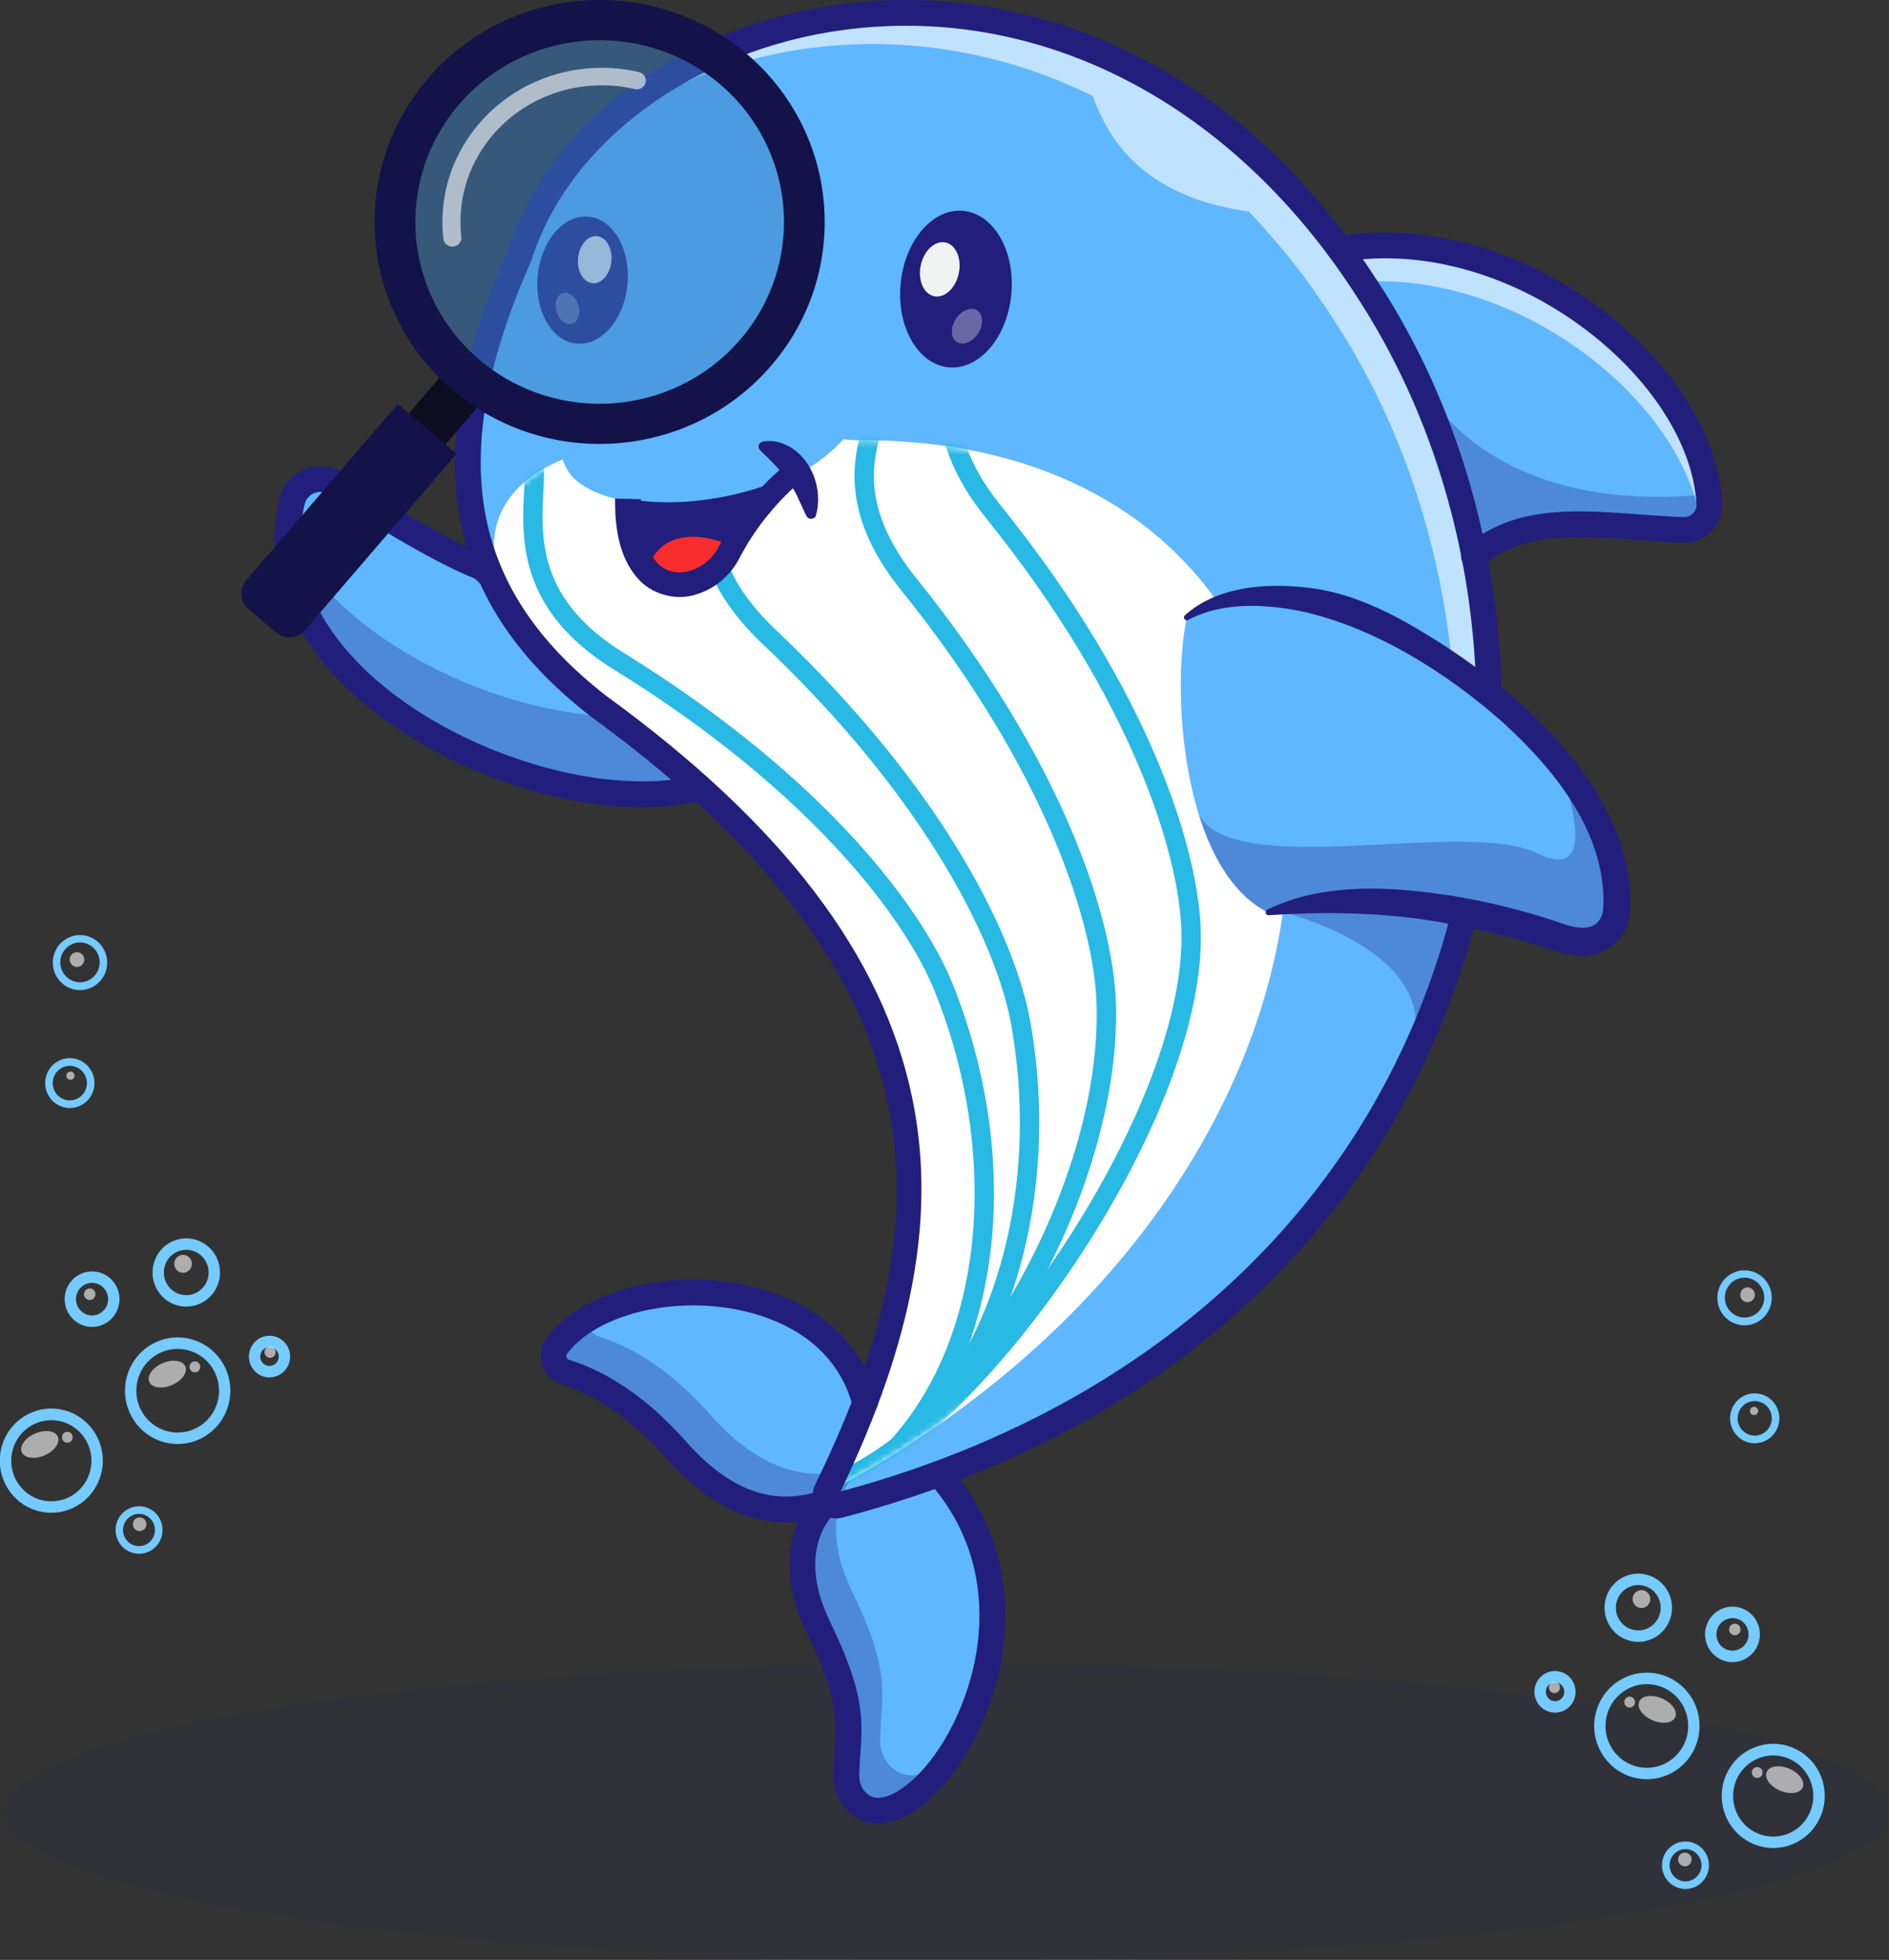<svg width="293" height="304" viewBox="0 0 293 304" fill="none" xmlns="http://www.w3.org/2000/svg">
<rect x="0" y="0" width="293" height="304" fill="#333333" stroke="none"/>
<ellipse opacity="0.1" cx="147" cy="281" rx="146" ry="23" fill="#211F7B"/>
<path d="M79.325 95.2V95.205C82.555 100.235 87.005 105.009 92.829 109.534C150.248 151.265 148.114 190.211 128.261 231.122C127.641 232.402 128.805 233.827 130.18 233.462C175.251 221.563 203.838 195.49 218.632 164.998C223.151 155.689 226.381 145.97 228.401 136.116C231.82 119.438 231.775 102.375 228.636 86.271L228.631 86.261C225.701 71.248 220.082 57.074 212.067 44.825C210.687 42.68 209.278 40.626 207.823 38.661C164.942 -19.604 93.154 -0.115 80.58 39.636C71.146 60.854 69.121 79.302 79.325 95.2Z" fill="#5FB7FF"/>
<g opacity="0.3">
<path d="M219.151 162.194C218.841 163.308 218.676 164.238 218.631 164.998C223.151 155.689 226.381 145.97 228.4 136.116C226.316 136.106 224.116 136.316 224.116 136.316L197.983 141.196C197.983 141.196 223.316 147.03 219.151 162.194Z" fill="#211F7B"/>
</g>
<g opacity="0.6">
<path d="M91.073 22.052C109.926 6.434 141.028 0.814 169.505 14.898H169.51C173.215 25.557 181.624 31.146 193.688 32.806C198.362 37.656 202.807 43.25 206.921 49.66C222.735 73.827 229.234 105.509 224.115 136.316C224.115 136.316 226.314 136.106 228.399 136.116C235.008 103.879 228.674 70.208 212.066 44.825C176.509 -10.524 116.8 -5.47 91.073 22.052Z" fill="white"/>
</g>
<path d="M145.637 228.606C166.903 252.847 141.509 288.686 132.753 279.34C131.703 278.219 131.219 276.68 131.273 275.145C131.52 268.083 133.028 264.899 126.992 252.521C120.493 239.189 128.473 232.909 128.473 232.909C120.095 236.007 112.082 233.275 104.452 224.399C99.515 218.989 94.034 214.836 87.632 212.811C85.905 212.265 85.286 210.16 86.39 208.723C95.65 196.673 128.473 196.47 134.176 217.519" fill="#5FB7FF"/>
<g opacity="0.3">
<path d="M87.635 212.809C94.035 214.833 99.514 218.988 104.454 224.397C112.083 233.272 120.097 236.006 128.476 232.907C128.476 232.907 120.492 239.186 126.991 252.52C133.026 264.899 131.521 268.083 131.271 275.143C131.221 276.677 131.701 278.217 132.751 279.337C136.121 282.932 141.95 279.842 146.645 273.293C143.38 275.692 140.17 276.167 137.99 273.838C136.94 272.718 136.456 271.178 136.511 269.643C136.756 262.584 138.265 259.399 132.231 247.02C125.732 233.687 133.711 227.407 133.711 227.407C125.332 230.507 117.317 227.772 109.688 218.898C104.754 213.489 99.269 209.334 92.87 207.309C91.665 206.929 91 205.794 91.085 204.649C89.195 205.789 87.595 207.154 86.39 208.724C85.29 210.159 85.906 212.264 87.635 212.809Z" fill="#211F7B"/>
</g>
<path d="M207.823 38.661C209.278 40.626 210.688 42.68 212.067 44.825C214.337 48.29 216.412 51.909 218.292 55.664C223.046 65.163 226.531 75.497 228.631 86.261L228.636 86.271C237.185 78.997 248.469 81.742 261.063 82.207C263.347 82.291 265.257 80.407 265.137 78.127C265.112 77.647 265.072 77.162 265.012 76.677C262.667 56.094 234.095 34.121 207.823 38.661Z" fill="#5FB7FF"/>
<g opacity="0.3">
<path d="M218.29 55.664C223.044 65.163 226.529 75.497 228.629 86.261L228.634 86.271C237.183 78.997 248.467 81.742 261.061 82.207C263.345 82.292 265.255 80.407 265.135 78.127C265.11 77.647 265.07 77.162 265.01 76.677C226.304 80.477 218.385 55.374 218.385 55.374L218.29 55.664Z" fill="#211F7B"/>
</g>
<g opacity="0.6">
<path d="M207.821 38.66C209.021 40.28 210.185 41.96 211.33 43.7C235.813 42.215 260.87 62.083 263.865 81.181C264.695 80.431 265.2 79.332 265.135 78.127C264.01 57.139 234.708 34.016 207.821 38.66Z" fill="white"/>
</g>
<path d="M68.197 84.673C63.002 83.047 57.747 78.848 52.276 75.101C49.684 73.326 46.068 74.65 45.324 77.703C38.401 106.104 83.862 128.169 108.469 122.233" fill="#5FB7FF"/>
<g opacity="0.3">
<path d="M44.627 82.972C44.027 108.765 85.408 127.793 108.471 122.234L96.637 111.195C77.579 111.12 52.856 99.526 44.627 82.972Z" fill="#211F7B"/>
</g>
<path d="M79.326 95.599V95.604C82.555 100.634 87.005 105.408 92.829 109.933C150.248 151.664 148.114 190.61 128.261 231.521C224.566 180.676 221.317 67.267 132.4 68.282C131.88 68.227 131.355 68.177 130.83 68.127C119.042 81.171 91.754 80.651 87.83 72.561C87.615 72.112 87.43 71.682 87.275 71.262C77.866 75.216 73.246 82.621 79.326 95.599Z" fill="white"/>
<mask id="mask0_4015_294" style="mask-type:alpha" maskUnits="userSpaceOnUse" x="76" y="68" width="124" height="164">
<path d="M79.326 95.599V95.604C82.555 100.634 87.005 105.408 92.829 109.933C150.248 151.664 148.114 190.61 128.261 231.521C224.566 180.676 221.317 67.267 132.4 68.282C131.88 68.227 131.355 68.177 130.83 68.127C119.042 81.171 91.754 80.651 87.83 72.561C87.615 72.112 87.43 71.682 87.275 71.262C77.866 75.216 73.246 82.621 79.326 95.599Z" fill="white"/>
</mask>
<g mask="url(#mask0_4015_294)">
<path d="M82.864 72.66C83.13 79.645 79.272 92.239 96.037 102.597C127.371 121.956 141.9 142.138 146.331 153.091C156.909 179.236 154.514 209.772 137.151 226.537" stroke="#28B9E5" stroke-width="3"/>
<path d="M112.338 67.581C111.178 74.474 105.001 85.238 119.308 98.79C146.05 124.118 156.17 146.833 158.281 158.458C163.319 186.208 154.763 215.619 134.352 228.501" stroke="#28B9E5" stroke-width="3"/>
<path d="M138.243 58.758C136.167 65.433 128.599 75.269 140.956 90.621C164.051 119.312 171.027 143.181 171.556 154.985C172.82 183.161 151.72 220.506 129.763 230.529" stroke="#28B9E5" stroke-width="3"/>
<path d="M151.417 47.581C149.341 54.256 141.773 64.093 154.13 79.444C177.225 108.136 184.201 132.005 184.73 143.809C185.994 171.984 153.118 219.308 131.162 229.331" stroke="#28B9E5" stroke-width="3"/>
</g>
<path d="M147.149 56.977C142.407 56.536 139.067 50.746 139.69 44.044C140.313 37.342 144.662 32.267 149.405 32.708C154.148 33.148 157.487 38.939 156.864 45.64C156.241 52.342 151.892 57.418 147.149 56.977Z" fill="#211F7B"/>
<path d="M89.445 53.299C85.597 52.941 82.887 48.243 83.392 42.805C83.898 37.367 87.427 33.248 91.276 33.606C95.124 33.964 97.834 38.662 97.329 44.1C96.823 49.538 93.294 53.657 89.445 53.299Z" fill="#211F7B"/>
<path d="M144.889 45.948C143.26 45.605 142.332 43.46 142.818 41.158C143.303 38.856 145.017 37.269 146.646 37.612C148.275 37.955 149.202 40.1 148.717 42.402C148.232 44.704 146.518 46.291 144.889 45.948Z" fill="#F1F2F2"/>
<g opacity="0.35">
<path d="M148.402 53.041C147.446 52.423 147.38 50.826 148.254 49.475C149.128 48.124 150.612 47.531 151.568 48.149C152.524 48.768 152.59 50.365 151.716 51.715C150.841 53.066 149.358 53.66 148.402 53.041Z" fill="#F1F2F2"/>
</g>
<path d="M91.91 43.931C90.483 43.798 89.478 42.056 89.665 40.04C89.853 38.023 91.161 36.496 92.588 36.629C94.015 36.762 95.02 38.504 94.832 40.52C94.645 42.536 93.337 44.063 91.91 43.931Z" fill="#F1F2F2"/>
<g opacity="0.35">
<path d="M86.325 48.355C85.926 47.036 86.359 45.738 87.293 45.456C88.226 45.174 89.306 46.014 89.705 47.333C90.104 48.651 89.671 49.95 88.737 50.232C87.804 50.514 86.724 49.674 86.325 48.355Z" fill="#F1F2F2"/>
</g>
<path d="M97.407 77.387C97.272 82.822 98.497 86.361 100.347 88.416V88.421C104.147 92.645 110.556 90.576 113.076 85.701C113.246 85.366 113.426 85.041 113.606 84.721C117.335 78.037 122.51 73.827 122.51 73.827C122.51 73.827 110.486 79.654 97.407 77.387Z" fill="#211F7B"/>
<path d="M118.044 69.98C120.428 72.251 122.692 74.595 123.973 77.671C124.382 78.467 124.667 79.265 125.128 80.083C125.445 80.702 126.434 80.563 126.578 79.893C127.632 75.988 126.019 71.293 122.417 69.261C121.169 68.587 119.803 68.209 118.298 68.502C117.875 68.585 117.599 68.994 117.681 69.417C117.714 69.647 117.895 69.824 118.043 69.981L118.044 69.98Z" fill="#211F7B"/>
<path d="M100.347 88.416V88.421C104.146 92.645 110.556 90.576 113.076 85.701C113.245 85.366 113.425 85.041 113.605 84.721C113.605 84.721 103.291 79.642 100.347 88.416Z" fill="#F92D2D"/>
<path d="M95.41 77.338C95.356 81.587 95.933 86.348 98.914 89.708L98.418 88.416C98.414 88.911 98.604 89.372 98.913 89.712C101.01 92.153 104.731 93.201 107.793 92.259C110.829 91.414 113.289 89.286 114.694 86.575C115.811 84.424 117.137 82.371 118.642 80.462C120.132 78.586 121.812 76.742 123.615 75.183L121.406 72.469C117.332 75.953 113.957 80.164 111.424 84.884C109.705 88.349 104.599 90.425 101.783 87.128L102.278 88.419C102.282 87.919 102.094 87.468 101.782 87.122C99.593 84.474 99.356 80.818 99.407 77.435L95.408 77.336L95.41 77.338Z" fill="#211F7B"/>
<path d="M129.74 235.52C130.055 235.52 130.375 235.479 130.692 235.395C154.625 229.078 175.062 218.523 191.434 204.025C206.34 190.825 217.495 174.763 224.589 156.286C231.694 137.782 234.361 117.399 232.299 97.344C230.284 77.744 223.867 59.205 213.74 43.73C203.012 27.031 189.616 14.837 173.932 7.5C160.185 1.068 145.119 -1.291 130.363 0.671C118.242 2.285 106.962 6.72 97.74 13.496C88.408 20.354 81.829 29.146 78.707 38.928C71.967 54.12 69.437 66.988 70.973 78.268C72.697 90.929 79.444 101.673 91.601 111.114C91.618 111.127 91.635 111.14 91.652 111.152C151.811 154.874 143.935 194.233 126.463 230.247C125.829 231.553 126.009 233.06 126.931 234.182C127.643 235.046 128.665 235.52 129.739 235.52H129.74ZM140.549 3.994C167.624 3.994 193.202 19.159 210.385 45.907C230.721 76.983 234.73 118.723 220.856 154.853C206.438 192.403 174.322 219.544 130.377 231.342C141.706 207.772 145.235 188.336 141.479 170.23C136.91 148.202 121.39 127.826 94.031 107.936C72.636 91.307 69.052 70.493 82.408 40.452C82.438 40.383 82.465 40.313 82.487 40.243C88.246 22.033 107.699 7.725 130.892 4.638C134.123 4.208 137.349 3.995 140.549 3.995V3.994Z" fill="#211F7B"/>
<path d="M136.166 282.852C138.652 282.852 141.458 281.576 144.223 279.069C149.758 274.051 154.052 265.486 155.431 256.717C156.646 248.987 156.194 237.606 147.141 227.286C146.413 226.455 145.149 226.373 144.319 227.101C143.488 227.83 143.406 229.093 144.134 229.923C152.166 239.078 152.561 249.209 151.479 256.095C150.255 263.885 146.352 271.74 141.536 276.105C140.062 277.443 136.396 280.302 134.212 277.971C133.576 277.292 133.233 276.287 133.271 275.213C133.309 274.134 133.377 273.141 133.444 272.181C133.815 266.801 134.109 262.552 128.791 251.642C123.064 239.896 129.644 234.531 129.711 234.478C130.484 233.869 130.699 232.788 130.218 231.929C129.738 231.07 128.704 230.689 127.781 231.03C120.126 233.859 112.993 231.263 105.97 223.093C105.957 223.078 105.944 223.063 105.93 223.049C100.273 216.852 94.486 212.879 88.236 210.903C88.005 210.83 87.909 210.661 87.868 210.532C87.838 210.436 87.788 210.186 87.977 209.94C92.547 203.993 103.904 201.074 114.398 203.149C119.849 204.227 129.417 207.596 132.247 218.04C132.536 219.106 133.634 219.739 134.7 219.447C135.766 219.158 136.396 218.06 136.107 216.994C133.627 207.843 125.997 201.367 115.174 199.225C103.098 196.836 90.326 200.318 84.805 207.502C83.88 208.706 83.598 210.287 84.052 211.731C84.499 213.151 85.612 214.266 87.03 214.714C92.583 216.47 97.794 220.071 102.956 225.721C109.492 233.318 116.479 236.772 123.79 236.048C122.156 239.677 121.31 245.425 125.194 253.394C130.043 263.342 129.795 266.933 129.453 271.904C129.385 272.898 129.314 273.925 129.274 275.072C129.2 277.201 129.935 279.254 131.292 280.704C132.638 282.141 134.313 282.849 136.166 282.849V282.852Z" fill="#211F7B"/>
<path d="M99.535 125.216C102.852 125.216 106.019 124.881 108.938 124.176C110.012 123.917 110.671 122.837 110.413 121.763C110.154 120.69 109.074 120.03 108 120.288C92.694 123.979 68.863 116.17 55.959 103.235C50.532 97.796 44.62 89.033 47.267 78.175C47.459 77.389 48.01 76.769 48.78 76.474C49.581 76.166 50.443 76.268 51.146 76.749C52.193 77.466 53.232 78.2 54.264 78.929C58.812 82.14 69.993 88.617 74.486 90.023C75.54 90.353 76.662 89.766 76.991 88.711C77.321 87.657 76.734 86.535 75.68 86.205C71.787 84.986 60.855 78.687 56.572 75.661C55.524 74.921 54.469 74.176 53.406 73.448C51.629 72.231 49.365 71.966 47.35 72.737C45.365 73.497 43.881 75.175 43.381 77.226C40.938 87.248 44.308 97.218 53.127 106.058C64.692 117.651 83.788 125.212 99.535 125.213V125.216Z" fill="#211F7B"/>
<path d="M228.635 88.272C229.093 88.272 229.554 88.115 229.93 87.795C236.188 82.469 244.31 83.068 253.711 83.761C256.064 83.935 258.497 84.114 260.988 84.206C262.652 84.275 264.284 83.619 265.456 82.428C266.609 81.257 267.219 79.65 267.132 78.022C266.602 68.116 260.056 57.236 249.623 48.917C237.033 38.878 221.281 34.307 207.485 36.689C206.397 36.877 205.667 37.912 205.854 39C206.042 40.088 207.076 40.82 208.165 40.63C220.852 38.44 235.419 42.705 247.129 52.044C256.683 59.662 262.668 69.453 263.139 78.236C263.167 78.753 262.977 79.246 262.605 79.624C262.219 80.017 261.683 80.229 261.137 80.21C258.719 80.121 256.324 79.944 254.007 79.773C244.154 79.048 234.848 78.361 227.339 84.749C226.498 85.465 226.396 86.727 227.112 87.568C227.508 88.033 228.07 88.272 228.636 88.272H228.635Z" fill="#211F7B"/>
<path d="M185.953 126.362C188.073 133.172 191.518 138.956 196.692 141.531C213.441 136.781 234.814 142.946 241.978 145.445C245.562 146.695 247.727 145.925 249.002 144.84C250.067 143.935 250.662 142.586 250.757 141.186C251.332 132.997 247.387 124.912 241.433 117.778C241.428 117.763 241.423 117.758 241.423 117.758C230.969 105.224 214.336 95.62 205.151 93.535C190.483 90.201 184.069 95.785 184.069 95.785C182.564 103.209 182.719 115.978 185.953 126.362Z" fill="#5FB7FF"/>
<path d="M184.36 96.121C189.681 93.343 196.051 93.678 201.795 94.799C213.266 97.321 224.447 104.355 233.156 112.103C240.885 119.17 248.443 128.395 248.72 139.29C248.676 140.088 248.73 141.431 248.451 142.011C247.211 145.103 243.498 143.698 241.049 142.816C238.783 142.072 236.495 141.4 234.185 140.819C231.153 140.046 227.947 139.368 224.855 138.896C217.783 137.813 210.453 137.249 203.391 138.743C201.051 139.248 198.718 140.054 196.571 141.103C196.346 141.207 196.248 141.475 196.353 141.7C196.438 141.882 196.625 141.978 196.814 141.958C203.01 141.567 208.956 141.488 215.096 141.982C221.162 142.47 227.193 143.608 233.089 145.105C235.305 145.677 237.507 146.302 239.687 146.992C241.321 147.523 242.963 148.158 244.737 148.236C249.305 148.619 253.077 145.12 252.869 140.501C253.206 122.172 234.88 106.498 220.422 97.892C214.92 94.59 208.864 91.711 202.371 91.109C196.021 90.438 188.757 91.002 183.777 95.447C183.4 95.856 183.909 96.435 184.36 96.118V96.121Z" fill="#211F7B"/>
<g opacity="0.3">
<path d="M185.957 126.362C188.077 133.171 191.522 138.956 196.696 141.531C213.445 136.781 234.817 142.945 241.982 145.445C245.566 146.695 247.731 145.925 249.006 144.84C250.071 143.935 250.666 142.586 250.761 141.186C251.336 132.996 247.391 124.912 241.437 117.778C241.727 118.498 249.441 137.766 238.482 132.367C227.318 126.867 191.592 136.691 185.957 126.362Z" fill="#211F7B"/>
</g>
<path d="M68.956 57.67L74.637 62.483L68.161 70.022L62.48 65.208L68.956 57.67Z" fill="#0D0C21"/>
<path d="M38.563 94.496L42.809 98.094C44.153 99.232 46.171 99.073 47.318 97.739L70.816 70.383L61.703 62.662L38.205 90.018C37.059 91.352 37.219 93.357 38.563 94.496Z" fill="#131249"/>
<g style="mix-blend-mode:multiply" opacity="0.5">
<path d="M93.49 65.034C76.587 65.034 62.885 51.332 62.885 34.43C62.885 17.527 76.587 3.826 93.49 3.826C110.392 3.826 124.094 17.527 124.094 34.43C124.094 51.332 110.392 65.034 93.49 65.034Z" fill="#3A7EC1"/>
</g>
<path opacity="0.6" d="M70.126 38.255C70.191 38.257 70.256 38.255 70.322 38.247C71.092 38.165 71.648 37.495 71.563 36.75C71.5 36.203 71.458 35.651 71.439 35.09C71.044 23.428 80.536 13.629 92.597 13.246C94.573 13.181 96.545 13.376 98.449 13.82C99.203 13.992 99.962 13.547 100.142 12.818C100.324 12.09 99.861 11.358 99.107 11.181C96.958 10.682 94.738 10.46 92.504 10.534C78.897 10.965 68.188 22.022 68.635 35.18C68.656 35.809 68.702 36.431 68.772 37.046C68.85 37.729 69.437 38.236 70.126 38.255Z" fill="white"/>
<path d="M115.671 8.236C130.331 20.579 132.079 42.313 119.566 56.772C107.054 71.241 85.027 72.964 70.358 60.623C55.688 48.282 53.94 26.547 66.454 12.087C78.966 -2.38 101.002 -4.105 115.671 8.236ZM71.257 16.131C61.007 27.973 62.442 45.774 74.458 55.884C86.474 65.994 104.511 64.578 114.762 52.737C125.013 40.886 123.587 23.086 111.571 12.976C99.555 2.866 81.508 4.281 71.257 16.132V16.131Z" fill="#131249"/>
<g clip-path="url(#clip0_4015_294)">
<path d="M7.967 234.647C5.971 234.65 4.047 233.897 2.572 232.537C1.097 231.176 0.179 229.307 -0.002 227.297C-0.183 225.286 0.386 223.28 1.593 221.673C2.8 220.065 4.558 218.973 6.522 218.61C8.485 218.248 10.511 218.642 12.202 219.714C13.893 220.787 15.126 222.46 15.659 224.406C16.191 226.351 15.985 228.428 15.08 230.227C14.175 232.027 12.638 233.419 10.77 234.129C9.874 234.471 8.924 234.647 7.967 234.647ZM7.974 220.287C6.438 220.284 4.955 220.856 3.811 221.893C2.667 222.929 1.942 224.357 1.776 225.902C1.611 227.446 2.015 228.998 2.912 230.259C3.81 231.52 5.136 232.4 6.637 232.731C8.137 233.062 9.706 232.82 11.041 232.052C12.376 231.283 13.382 230.043 13.867 228.568C14.352 227.094 14.28 225.491 13.667 224.067C13.053 222.643 11.941 221.498 10.543 220.854C9.738 220.482 8.864 220.289 7.979 220.287H7.974Z" fill="#75CAFF"/>
<g opacity="0.6">
<path d="M6.881 225.754C8.428 225.099 9.366 223.805 8.977 222.863C8.587 221.922 7.018 221.689 5.471 222.344C3.924 222.998 2.986 224.292 3.375 225.234C3.764 226.176 5.334 226.408 6.881 225.754Z" fill="white"/>
</g>
<g opacity="0.6">
<path d="M11.201 223.281C11.133 223.433 11.022 223.561 10.881 223.649C10.741 223.737 10.578 223.781 10.414 223.775C10.249 223.769 10.089 223.714 9.955 223.617C9.821 223.519 9.719 223.384 9.661 223.228C9.603 223.072 9.592 222.902 9.629 222.739C9.667 222.577 9.751 222.429 9.872 222.315C9.992 222.201 10.143 222.126 10.306 222.098C10.469 222.071 10.636 222.093 10.786 222.162C10.988 222.255 11.145 222.425 11.223 222.635C11.3 222.844 11.293 223.077 11.201 223.281Z" fill="white"/>
</g>
<path d="M27.547 223.98C25.782 223.978 24.065 223.398 22.653 222.327C21.241 221.256 20.209 219.751 19.713 218.037C19.216 216.324 19.282 214.494 19.899 212.821C20.516 211.148 21.652 209.722 23.137 208.757C24.622 207.791 26.375 207.338 28.136 207.465C29.897 207.591 31.57 208.291 32.905 209.459C34.239 210.628 35.165 212.202 35.542 213.946C35.919 215.69 35.727 217.511 34.996 219.136C34.345 220.582 33.296 221.807 31.976 222.665C30.655 223.524 29.118 223.981 27.547 223.98ZM27.569 209.229C26.416 209.228 25.285 209.541 24.293 210.135C23.302 210.729 22.487 211.582 21.934 212.605C21.381 213.627 21.111 214.782 21.151 215.947C21.192 217.112 21.543 218.244 22.166 219.225C22.788 220.205 23.661 220.998 24.692 221.519C25.722 222.041 26.873 222.272 28.022 222.188C29.172 222.104 30.277 221.709 31.223 221.043C32.169 220.378 32.921 219.466 33.398 218.406C33.842 217.418 34.034 216.334 33.956 215.252C33.879 214.17 33.534 213.125 32.954 212.213C32.374 211.3 31.578 210.549 30.637 210.029C29.696 209.508 28.641 209.235 27.569 209.233V209.229Z" fill="#75CAFF"/>
<g opacity="0.6">
<path d="M28.749 211.954C28.354 211.012 26.79 210.779 25.243 211.434C23.695 212.089 22.758 213.382 23.146 214.325C23.535 215.268 25.107 215.498 26.653 214.845C28.2 214.192 29.14 212.895 28.749 211.954Z" fill="white"/>
</g>
<g opacity="0.6">
<path d="M30.986 212.362C30.918 212.514 30.807 212.642 30.667 212.73C30.526 212.818 30.363 212.861 30.199 212.856C30.034 212.85 29.874 212.795 29.74 212.698C29.606 212.6 29.504 212.465 29.446 212.309C29.388 212.153 29.377 211.982 29.415 211.82C29.452 211.657 29.536 211.51 29.657 211.396C29.777 211.282 29.928 211.206 30.091 211.179C30.254 211.152 30.421 211.174 30.571 211.243C30.773 211.336 30.93 211.506 31.008 211.716C31.086 211.925 31.078 212.158 30.986 212.362Z" fill="white"/>
</g>
<path d="M28.89 202.67C27.761 202.67 26.661 202.299 25.756 201.615C24.851 200.93 24.19 199.967 23.871 198.871C23.552 197.774 23.593 196.602 23.987 195.531C24.381 194.46 25.107 193.546 26.057 192.927C27.007 192.308 28.13 192.017 29.257 192.097C30.384 192.177 31.456 192.624 32.311 193.371C33.166 194.118 33.759 195.125 34.002 196.242C34.244 197.358 34.122 198.524 33.655 199.565C33.239 200.49 32.568 201.275 31.724 201.825C30.879 202.376 29.895 202.669 28.89 202.67ZM28.89 193.857C28.266 193.857 27.652 194.027 27.114 194.349C26.577 194.672 26.135 195.135 25.836 195.689C25.536 196.244 25.39 196.87 25.413 197.502C25.435 198.134 25.625 198.748 25.964 199.279C26.302 199.811 26.775 200.24 27.334 200.523C27.894 200.805 28.518 200.93 29.141 200.884C29.764 200.838 30.364 200.623 30.876 200.262C31.389 199.9 31.796 199.406 32.054 198.83C32.294 198.295 32.398 197.707 32.355 197.12C32.312 196.534 32.125 195.967 31.811 195.473C31.496 194.978 31.064 194.571 30.554 194.289C30.044 194.007 29.472 193.859 28.89 193.857Z" fill="#75CAFF"/>
<g opacity="0.6">
<path d="M29.645 196.605C29.532 196.854 29.349 197.065 29.119 197.209C28.889 197.354 28.621 197.426 28.35 197.417C28.079 197.407 27.817 197.317 27.596 197.157C27.376 196.997 27.208 196.774 27.113 196.517C27.017 196.26 27 195.981 27.062 195.714C27.124 195.447 27.262 195.204 27.461 195.017C27.659 194.83 27.908 194.706 28.175 194.662C28.443 194.618 28.718 194.655 28.964 194.768C29.295 194.921 29.553 195.2 29.68 195.544C29.808 195.888 29.795 196.27 29.645 196.605Z" fill="white"/>
</g>
<path d="M14.282 205.813C13.363 205.813 12.469 205.513 11.734 204.956C10.998 204.4 10.46 203.618 10.201 202.726C9.941 201.835 9.974 200.882 10.294 200.012C10.614 199.141 11.204 198.398 11.976 197.895C12.749 197.391 13.661 197.154 14.578 197.219C15.494 197.284 16.365 197.647 17.06 198.255C17.755 198.862 18.237 199.681 18.434 200.588C18.631 201.496 18.532 202.444 18.153 203.29C17.813 204.041 17.268 204.677 16.582 205.124C15.896 205.572 15.098 205.811 14.282 205.813ZM14.282 198.984C13.833 198.983 13.393 199.105 13.007 199.336C12.621 199.568 12.303 199.9 12.088 200.298C11.873 200.696 11.768 201.146 11.784 201.599C11.8 202.053 11.936 202.494 12.179 202.876C12.422 203.257 12.761 203.566 13.163 203.769C13.564 203.972 14.012 204.061 14.46 204.029C14.907 203.996 15.338 203.842 15.706 203.582C16.074 203.323 16.366 202.968 16.552 202.555C16.723 202.17 16.796 201.749 16.765 201.328C16.734 200.908 16.599 200.502 16.374 200.147C16.148 199.792 15.839 199.5 15.474 199.297C15.108 199.094 14.699 198.986 14.282 198.984Z" fill="#75CAFF"/>
<g opacity="0.6">
<path d="M14.724 201.12C14.652 201.282 14.533 201.418 14.384 201.511C14.235 201.605 14.062 201.652 13.886 201.646C13.711 201.64 13.541 201.581 13.399 201.478C13.256 201.374 13.147 201.23 13.086 201.064C13.024 200.897 13.013 200.717 13.053 200.544C13.093 200.371 13.183 200.214 13.311 200.093C13.439 199.972 13.6 199.892 13.773 199.863C13.947 199.834 14.124 199.858 14.284 199.932C14.498 200.03 14.665 200.211 14.747 200.434C14.83 200.656 14.822 200.903 14.724 201.12Z" fill="white"/>
</g>
<path d="M12.41 153.575C12.288 153.575 12.166 153.575 12.043 153.559C10.944 153.462 9.927 152.934 9.208 152.088C8.489 151.241 8.127 150.144 8.198 149.031C8.27 147.917 8.77 146.877 9.59 146.131C10.411 145.386 11.488 144.996 12.59 145.044C13.692 145.092 14.732 145.575 15.486 146.389C16.24 147.203 16.649 148.283 16.626 149.399C16.602 150.514 16.148 151.576 15.36 152.356C14.572 153.137 13.513 153.574 12.41 153.575ZM12.396 146.184C11.598 146.187 10.832 146.506 10.263 147.073C9.694 147.64 9.367 148.409 9.352 149.217C9.338 150.025 9.636 150.807 10.184 151.394C10.732 151.982 11.486 152.329 12.284 152.361C13.082 152.394 13.861 152.109 14.454 151.567C15.046 151.025 15.406 150.271 15.455 149.464C15.504 148.658 15.239 147.864 14.717 147.253C14.194 146.642 13.456 146.262 12.66 146.195C12.573 146.188 12.483 146.184 12.396 146.184Z" fill="#75CAFF"/>
<g opacity="0.6">
<path d="M13.068 148.934C13.049 149.16 12.964 149.375 12.824 149.552C12.684 149.73 12.496 149.861 12.282 149.93C12.069 149.998 11.84 150.001 11.624 149.939C11.409 149.876 11.217 149.75 11.072 149.576C10.928 149.403 10.837 149.19 10.812 148.965C10.787 148.74 10.828 148.512 10.931 148.31C11.034 148.109 11.194 147.943 11.39 147.833C11.586 147.723 11.81 147.675 12.033 147.694C12.182 147.706 12.326 147.749 12.459 147.818C12.591 147.887 12.709 147.982 12.805 148.097C12.901 148.212 12.974 148.345 13.019 148.489C13.064 148.633 13.081 148.784 13.068 148.934Z" fill="white"/>
</g>
<path d="M10.837 171.865C10.729 171.865 10.621 171.865 10.511 171.851C9.758 171.787 9.039 171.498 8.448 171.022C7.856 170.545 7.418 169.901 7.188 169.172C6.959 168.443 6.948 167.662 7.157 166.926C7.367 166.191 7.787 165.535 8.365 165.042C8.943 164.548 9.653 164.24 10.405 164.154C11.156 164.069 11.916 164.211 12.588 164.563C13.26 164.914 13.813 165.46 14.179 166.13C14.544 166.8 14.705 167.564 14.64 168.327C14.559 169.291 14.123 170.189 13.419 170.844C12.715 171.499 11.793 171.863 10.837 171.865ZM10.829 165.319C10.146 165.32 9.489 165.588 8.996 166.066C8.503 166.545 8.212 167.198 8.183 167.889C8.155 168.58 8.392 169.255 8.844 169.773C9.296 170.292 9.929 170.613 10.61 170.671C11.31 170.729 12.004 170.505 12.541 170.047C13.078 169.589 13.414 168.934 13.475 168.227C13.532 167.519 13.31 166.816 12.857 166.274C12.404 165.731 11.757 165.392 11.057 165.33C10.981 165.33 10.904 165.322 10.829 165.322V165.319Z" fill="#75CAFF"/>
<g opacity="0.6">
<path d="M11.561 166.905C11.55 167.031 11.503 167.152 11.425 167.251C11.346 167.35 11.241 167.424 11.121 167.462C11.002 167.5 10.873 167.502 10.753 167.467C10.632 167.432 10.525 167.361 10.444 167.264C10.363 167.167 10.313 167.048 10.299 166.922C10.285 166.795 10.308 166.668 10.366 166.555C10.424 166.443 10.513 166.35 10.623 166.289C10.733 166.228 10.858 166.201 10.983 166.212C11.066 166.219 11.147 166.242 11.221 166.281C11.295 166.32 11.361 166.373 11.415 166.437C11.468 166.501 11.509 166.576 11.534 166.656C11.559 166.737 11.568 166.821 11.561 166.905Z" fill="white"/>
</g>
<path d="M21.563 241C20.777 240.999 20.013 240.74 19.384 240.263C18.756 239.785 18.297 239.115 18.076 238.352C17.855 237.589 17.885 236.774 18.16 236.03C18.435 235.285 18.941 234.65 19.602 234.22C20.263 233.791 21.044 233.589 21.828 233.645C22.612 233.702 23.357 234.013 23.951 234.534C24.546 235.054 24.957 235.755 25.125 236.531C25.293 237.308 25.208 238.119 24.883 238.842C24.596 239.489 24.13 240.037 23.54 240.421C22.951 240.804 22.264 241.005 21.563 241ZM21.563 234.818C20.953 234.816 20.363 235.043 19.909 235.455C19.454 235.867 19.166 236.434 19.099 237.048C19.033 237.662 19.194 238.279 19.55 238.78C19.907 239.282 20.434 239.632 21.03 239.764C21.627 239.895 22.25 239.799 22.781 239.494C23.311 239.189 23.712 238.695 23.904 238.11C24.097 237.524 24.069 236.886 23.825 236.32C23.581 235.754 23.139 235.299 22.584 235.043C22.265 234.896 21.92 234.819 21.57 234.818H21.563Z" fill="#75CAFF"/>
<g opacity="0.6">
<path d="M22.616 236.863C22.53 237.054 22.39 237.215 22.214 237.326C22.038 237.437 21.833 237.492 21.626 237.485C21.419 237.477 21.218 237.408 21.05 237.286C20.881 237.164 20.753 236.993 20.68 236.797C20.607 236.6 20.594 236.387 20.641 236.182C20.689 235.978 20.795 235.793 20.947 235.65C21.098 235.507 21.288 235.412 21.493 235.379C21.698 235.345 21.908 235.373 22.096 235.46C22.221 235.518 22.334 235.6 22.428 235.702C22.522 235.803 22.595 235.923 22.643 236.053C22.692 236.183 22.714 236.322 22.709 236.461C22.704 236.6 22.673 236.737 22.616 236.863Z" fill="white"/>
</g>
<path d="M41.805 213.65C41.115 213.65 40.444 213.424 39.892 213.006C39.34 212.588 38.937 212 38.743 211.331C38.548 210.661 38.573 209.946 38.814 209.293C39.055 208.639 39.498 208.082 40.078 207.704C40.658 207.327 41.343 207.149 42.031 207.198C42.719 207.247 43.372 207.52 43.894 207.976C44.416 208.433 44.778 209.047 44.925 209.729C45.073 210.41 44.998 211.121 44.713 211.756C44.459 212.321 44.05 212.8 43.534 213.135C43.019 213.471 42.418 213.65 41.805 213.65ZM41.805 208.965C41.451 208.963 41.108 209.094 40.843 209.332C40.579 209.57 40.41 209.899 40.371 210.255C40.331 210.611 40.423 210.97 40.629 211.261C40.835 211.553 41.14 211.757 41.486 211.835C41.832 211.913 42.194 211.859 42.502 211.683C42.811 211.506 43.044 211.221 43.158 210.882C43.271 210.542 43.256 210.172 43.116 209.843C42.976 209.514 42.72 209.249 42.398 209.099C42.213 209.013 42.013 208.967 41.809 208.965H41.805Z" fill="#75CAFF"/>
<g opacity="0.6">
<path d="M42.677 210.103C42.606 210.26 42.49 210.392 42.345 210.483C42.2 210.574 42.032 210.619 41.861 210.613C41.69 210.607 41.525 210.55 41.387 210.45C41.248 210.349 41.142 210.209 41.082 210.047C41.022 209.885 41.011 209.709 41.05 209.541C41.089 209.373 41.177 209.22 41.301 209.102C41.426 208.984 41.583 208.906 41.751 208.879C41.92 208.851 42.093 208.874 42.248 208.945C42.456 209.042 42.619 209.217 42.699 209.434C42.779 209.651 42.771 209.892 42.677 210.103Z" fill="white"/>
</g>
</g>
<g clip-path="url(#clip1_4015_294)">
<path d="M275.033 286.647C277.029 286.65 278.953 285.897 280.428 284.537C281.903 283.176 282.821 281.307 283.002 279.297C283.183 277.286 282.614 275.28 281.407 273.673C280.2 272.065 278.442 270.973 276.478 270.61C274.515 270.248 272.489 270.642 270.798 271.714C269.107 272.787 267.874 274.46 267.341 276.406C266.809 278.351 267.015 280.428 267.92 282.227C268.825 284.027 270.362 285.419 272.23 286.129C273.126 286.471 274.076 286.647 275.033 286.647ZM275.026 272.287C276.562 272.284 278.045 272.856 279.189 273.893C280.333 274.929 281.058 276.357 281.224 277.902C281.389 279.446 280.985 280.998 280.088 282.259C279.19 283.52 277.864 284.4 276.363 284.731C274.863 285.062 273.294 284.82 271.959 284.052C270.625 283.283 269.618 282.043 269.133 280.568C268.648 279.094 268.72 277.491 269.333 276.067C269.947 274.643 271.059 273.498 272.457 272.854C273.262 272.482 274.136 272.289 275.021 272.287H275.026Z" fill="#75CAFF"/>
<g opacity="0.6">
<path d="M276.119 277.754C274.572 277.099 273.634 275.805 274.023 274.863C274.413 273.922 275.982 273.689 277.529 274.344C279.076 274.998 280.014 276.292 279.625 277.234C279.236 278.176 277.666 278.408 276.119 277.754Z" fill="white"/>
</g>
<g opacity="0.6">
<path d="M271.799 275.281C271.867 275.433 271.978 275.561 272.119 275.649C272.259 275.737 272.422 275.781 272.587 275.775C272.751 275.769 272.911 275.714 273.045 275.617C273.179 275.519 273.281 275.384 273.339 275.228C273.397 275.072 273.408 274.902 273.371 274.739C273.333 274.577 273.249 274.429 273.128 274.315C273.008 274.201 272.857 274.126 272.694 274.098C272.531 274.071 272.364 274.093 272.214 274.162C272.012 274.255 271.855 274.425 271.777 274.635C271.699 274.844 271.707 275.077 271.799 275.281Z" fill="white"/>
</g>
<path d="M255.453 275.98C257.218 275.978 258.935 275.398 260.347 274.327C261.759 273.256 262.791 271.751 263.287 270.037C263.784 268.324 263.718 266.494 263.101 264.821C262.484 263.148 261.348 261.722 259.863 260.757C258.379 259.791 256.625 259.338 254.864 259.465C253.103 259.591 251.43 260.291 250.095 261.459C248.761 262.628 247.835 264.202 247.458 265.946C247.081 267.69 247.273 269.511 248.004 271.136C248.655 272.582 249.704 273.807 251.024 274.665C252.345 275.524 253.882 275.981 255.453 275.98ZM255.431 261.229C256.584 261.228 257.715 261.541 258.707 262.135C259.698 262.729 260.513 263.582 261.066 264.605C261.619 265.627 261.889 266.782 261.849 267.947C261.808 269.112 261.457 270.244 260.834 271.225C260.211 272.205 259.339 272.998 258.308 273.519C257.278 274.041 256.127 274.272 254.978 274.188C253.828 274.104 252.723 273.709 251.777 273.043C250.831 272.378 250.079 271.466 249.602 270.406C249.158 269.418 248.966 268.334 249.044 267.252C249.121 266.17 249.466 265.125 250.046 264.213C250.626 263.3 251.423 262.549 252.363 262.029C253.304 261.508 254.359 261.235 255.431 261.233V261.229Z" fill="#75CAFF"/>
<g opacity="0.6">
<path d="M254.251 263.954C254.646 263.012 256.21 262.779 257.757 263.434C259.305 264.089 260.242 265.382 259.853 266.325C259.465 267.268 257.893 267.498 256.347 266.845C254.8 266.192 253.86 264.895 254.251 263.954Z" fill="white"/>
</g>
<g opacity="0.6">
<path d="M252.013 264.362C252.082 264.514 252.193 264.642 252.333 264.73C252.474 264.818 252.636 264.861 252.801 264.856C252.966 264.85 253.126 264.795 253.26 264.698C253.394 264.6 253.496 264.465 253.554 264.309C253.612 264.153 253.623 263.982 253.586 263.82C253.548 263.657 253.464 263.51 253.343 263.396C253.223 263.282 253.072 263.206 252.909 263.179C252.746 263.152 252.579 263.174 252.429 263.243C252.227 263.336 252.07 263.506 251.992 263.716C251.914 263.925 251.922 264.158 252.013 264.362Z" fill="white"/>
</g>
<path d="M254.11 254.67C255.24 254.67 256.339 254.299 257.244 253.615C258.149 252.93 258.81 251.967 259.129 250.871C259.448 249.774 259.407 248.602 259.013 247.531C258.619 246.46 257.893 245.546 256.943 244.927C255.993 244.308 254.87 244.017 253.743 244.097C252.616 244.177 251.544 244.624 250.689 245.371C249.834 246.118 249.241 247.125 248.999 248.242C248.756 249.358 248.878 250.524 249.345 251.565C249.761 252.49 250.432 253.275 251.276 253.825C252.121 254.376 253.105 254.669 254.11 254.67ZM254.11 245.857C254.734 245.857 255.348 246.027 255.885 246.349C256.423 246.672 256.865 247.135 257.164 247.689C257.464 248.244 257.61 248.87 257.587 249.502C257.565 250.134 257.375 250.748 257.036 251.279C256.698 251.811 256.225 252.24 255.665 252.523C255.106 252.805 254.482 252.93 253.859 252.884C253.236 252.838 252.636 252.623 252.124 252.262C251.611 251.9 251.204 251.406 250.946 250.83C250.706 250.295 250.602 249.707 250.645 249.12C250.688 248.534 250.875 247.967 251.189 247.473C251.504 246.978 251.936 246.571 252.446 246.289C252.956 246.007 253.528 245.859 254.11 245.857Z" fill="#75CAFF"/>
<g opacity="0.6">
<path d="M253.355 248.605C253.468 248.854 253.651 249.065 253.881 249.209C254.112 249.354 254.379 249.426 254.65 249.417C254.921 249.407 255.184 249.317 255.404 249.157C255.624 248.997 255.792 248.774 255.887 248.517C255.983 248.26 256 247.981 255.938 247.714C255.876 247.447 255.737 247.204 255.539 247.017C255.341 246.83 255.092 246.706 254.825 246.662C254.557 246.618 254.282 246.655 254.036 246.768C253.705 246.921 253.447 247.2 253.32 247.544C253.192 247.888 253.205 248.27 253.355 248.605Z" fill="white"/>
</g>
<path d="M268.718 257.813C269.637 257.813 270.531 257.513 271.266 256.956C272.002 256.4 272.54 255.618 272.799 254.726C273.059 253.835 273.026 252.882 272.706 252.012C272.386 251.141 271.796 250.398 271.023 249.895C270.251 249.391 269.339 249.154 268.422 249.219C267.506 249.284 266.635 249.647 265.94 250.255C265.245 250.862 264.763 251.681 264.566 252.588C264.369 253.496 264.468 254.444 264.847 255.29C265.187 256.041 265.732 256.677 266.418 257.124C267.104 257.572 267.902 257.811 268.718 257.813ZM268.718 250.984C269.167 250.983 269.607 251.105 269.993 251.336C270.379 251.568 270.697 251.9 270.912 252.298C271.127 252.696 271.232 253.146 271.216 253.599C271.2 254.053 271.064 254.494 270.821 254.876C270.578 255.257 270.239 255.566 269.837 255.769C269.436 255.972 268.988 256.061 268.54 256.029C268.093 255.996 267.662 255.842 267.294 255.582C266.926 255.323 266.634 254.968 266.448 254.555C266.277 254.17 266.204 253.749 266.235 253.328C266.266 252.908 266.401 252.502 266.626 252.147C266.852 251.792 267.161 251.5 267.526 251.297C267.892 251.094 268.301 250.986 268.718 250.984Z" fill="#75CAFF"/>
<g opacity="0.6">
<path d="M268.276 253.12C268.348 253.282 268.467 253.418 268.616 253.511C268.765 253.605 268.938 253.652 269.114 253.646C269.289 253.64 269.459 253.581 269.601 253.478C269.744 253.374 269.853 253.23 269.914 253.064C269.976 252.897 269.987 252.717 269.947 252.544C269.907 252.371 269.817 252.214 269.689 252.093C269.561 251.972 269.4 251.892 269.227 251.863C269.053 251.834 268.876 251.858 268.716 251.932C268.502 252.03 268.335 252.211 268.253 252.434C268.17 252.656 268.178 252.903 268.276 253.12Z" fill="white"/>
</g>
<path d="M270.59 205.575C270.712 205.575 270.834 205.575 270.957 205.559C272.056 205.462 273.073 204.934 273.792 204.088C274.511 203.241 274.873 202.144 274.802 201.031C274.73 199.917 274.23 198.877 273.41 198.131C272.589 197.386 271.512 196.996 270.41 197.044C269.308 197.092 268.268 197.575 267.514 198.389C266.76 199.203 266.351 200.283 266.374 201.399C266.398 202.514 266.852 203.576 267.64 204.356C268.428 205.137 269.487 205.574 270.59 205.575ZM270.604 198.184C271.402 198.187 272.168 198.506 272.737 199.073C273.306 199.64 273.633 200.409 273.648 201.217C273.662 202.025 273.364 202.807 272.816 203.394C272.268 203.982 271.514 204.329 270.716 204.361C269.918 204.394 269.139 204.109 268.546 203.567C267.954 203.025 267.594 202.271 267.545 201.464C267.496 200.658 267.761 199.864 268.283 199.253C268.806 198.642 269.544 198.262 270.34 198.195C270.427 198.188 270.517 198.184 270.604 198.184Z" fill="#75CAFF"/>
<g opacity="0.6">
<path d="M269.932 200.934C269.951 201.16 270.036 201.375 270.176 201.552C270.316 201.73 270.504 201.861 270.718 201.93C270.931 201.998 271.16 202.001 271.376 201.939C271.591 201.876 271.783 201.75 271.928 201.576C272.073 201.403 272.163 201.19 272.188 200.965C272.213 200.74 272.172 200.512 272.069 200.31C271.966 200.109 271.806 199.943 271.61 199.833C271.414 199.723 271.19 199.675 270.967 199.694C270.818 199.706 270.674 199.749 270.541 199.818C270.409 199.887 270.291 199.982 270.195 200.097C270.099 200.212 270.026 200.345 269.981 200.489C269.936 200.633 269.919 200.784 269.932 200.934Z" fill="white"/>
</g>
<path d="M272.163 223.865C272.271 223.865 272.379 223.865 272.489 223.851C273.242 223.787 273.961 223.498 274.552 223.022C275.144 222.545 275.582 221.901 275.812 221.172C276.041 220.443 276.052 219.662 275.843 218.926C275.633 218.191 275.213 217.535 274.635 217.042C274.057 216.548 273.347 216.24 272.595 216.154C271.843 216.069 271.084 216.211 270.412 216.563C269.74 216.914 269.187 217.46 268.821 218.13C268.456 218.8 268.295 219.564 268.36 220.327C268.441 221.291 268.877 222.189 269.581 222.844C270.285 223.499 271.207 223.863 272.163 223.865ZM272.171 217.319C272.854 217.32 273.511 217.588 274.004 218.066C274.497 218.545 274.788 219.198 274.817 219.889C274.845 220.58 274.608 221.255 274.156 221.773C273.704 222.292 273.071 222.613 272.39 222.671C271.69 222.729 270.996 222.505 270.459 222.047C269.922 221.589 269.586 220.934 269.525 220.227C269.468 219.519 269.69 218.816 270.143 218.274C270.596 217.731 271.243 217.392 271.943 217.33C272.019 217.33 272.096 217.322 272.171 217.322V217.319Z" fill="#75CAFF"/>
<g opacity="0.6">
<path d="M271.439 218.905C271.45 219.031 271.497 219.152 271.576 219.251C271.654 219.35 271.759 219.424 271.879 219.462C271.999 219.5 272.127 219.502 272.247 219.467C272.368 219.432 272.475 219.361 272.556 219.264C272.637 219.167 272.687 219.048 272.701 218.922C272.715 218.795 272.692 218.668 272.634 218.555C272.576 218.443 272.487 218.35 272.377 218.289C272.267 218.228 272.142 218.201 272.017 218.212C271.934 218.219 271.853 218.242 271.779 218.281C271.705 218.32 271.639 218.373 271.586 218.437C271.532 218.501 271.491 218.576 271.466 218.656C271.441 218.737 271.432 218.821 271.439 218.905Z" fill="white"/>
</g>
<path d="M261.437 293C262.223 292.999 262.987 292.74 263.615 292.263C264.244 291.785 264.703 291.115 264.924 290.352C265.145 289.589 265.115 288.774 264.84 288.03C264.565 287.285 264.059 286.65 263.398 286.22C262.737 285.791 261.956 285.589 261.172 285.645C260.388 285.702 259.643 286.013 259.049 286.534C258.454 287.054 258.043 287.755 257.875 288.531C257.707 289.308 257.792 290.119 258.117 290.842C258.404 291.489 258.87 292.037 259.46 292.421C260.049 292.804 260.736 293.005 261.437 293ZM261.437 286.818C262.047 286.816 262.636 287.043 263.091 287.455C263.546 287.867 263.835 288.434 263.901 289.048C263.967 289.662 263.806 290.279 263.45 290.78C263.093 291.282 262.566 291.632 261.97 291.764C261.373 291.895 260.75 291.799 260.219 291.494C259.689 291.189 259.288 290.695 259.095 290.11C258.903 289.524 258.931 288.886 259.175 288.32C259.419 287.754 259.861 287.299 260.416 287.043C260.735 286.896 261.08 286.819 261.43 286.818H261.437Z" fill="#75CAFF"/>
<g opacity="0.6">
<path d="M260.384 288.863C260.47 289.054 260.61 289.215 260.786 289.326C260.962 289.437 261.167 289.492 261.374 289.485C261.581 289.477 261.782 289.408 261.95 289.286C262.119 289.164 262.247 288.993 262.32 288.797C262.393 288.6 262.406 288.387 262.359 288.182C262.311 287.978 262.205 287.793 262.054 287.65C261.902 287.507 261.712 287.412 261.507 287.379C261.302 287.345 261.092 287.373 260.904 287.46C260.779 287.518 260.666 287.6 260.572 287.702C260.478 287.803 260.405 287.923 260.357 288.053C260.308 288.183 260.286 288.322 260.291 288.461C260.296 288.6 260.327 288.737 260.384 288.863Z" fill="white"/>
</g>
<path d="M241.195 265.65C241.885 265.65 242.556 265.424 243.108 265.006C243.66 264.588 244.063 264 244.257 263.331C244.452 262.661 244.427 261.946 244.186 261.293C243.945 260.639 243.502 260.082 242.922 259.704C242.342 259.327 241.657 259.149 240.969 259.198C240.281 259.247 239.628 259.52 239.106 259.976C238.584 260.433 238.222 261.047 238.075 261.729C237.927 262.41 238.001 263.121 238.287 263.756C238.541 264.321 238.95 264.8 239.466 265.135C239.982 265.471 240.582 265.65 241.195 265.65ZM241.195 260.965C241.549 260.963 241.892 261.094 242.157 261.332C242.421 261.57 242.59 261.899 242.629 262.255C242.669 262.611 242.577 262.97 242.371 263.261C242.165 263.553 241.86 263.757 241.514 263.835C241.168 263.913 240.806 263.859 240.498 263.683C240.189 263.506 239.956 263.221 239.842 262.882C239.729 262.542 239.744 262.172 239.884 261.843C240.024 261.514 240.28 261.249 240.602 261.099C240.787 261.013 240.988 260.967 241.191 260.965H241.195Z" fill="#75CAFF"/>
<g opacity="0.6">
<path d="M240.323 262.103C240.394 262.26 240.51 262.392 240.655 262.483C240.8 262.574 240.968 262.619 241.139 262.613C241.31 262.607 241.475 262.55 241.613 262.45C241.752 262.349 241.858 262.209 241.918 262.047C241.978 261.885 241.989 261.709 241.95 261.541C241.911 261.373 241.823 261.22 241.699 261.102C241.574 260.984 241.417 260.906 241.249 260.879C241.08 260.851 240.907 260.874 240.752 260.945C240.543 261.042 240.381 261.217 240.301 261.434C240.221 261.651 240.229 261.892 240.323 262.103Z" fill="white"/>
</g>
</g>
<defs>
<clipPath id="clip0_4015_294">
<rect width="45" height="96" fill="white" transform="translate(0 145)"/>
</clipPath>
<clipPath id="clip1_4015_294">
<rect width="45" height="96" fill="white" transform="matrix(-1 0 0 1 283 197)"/>
</clipPath>
</defs>
</svg>

